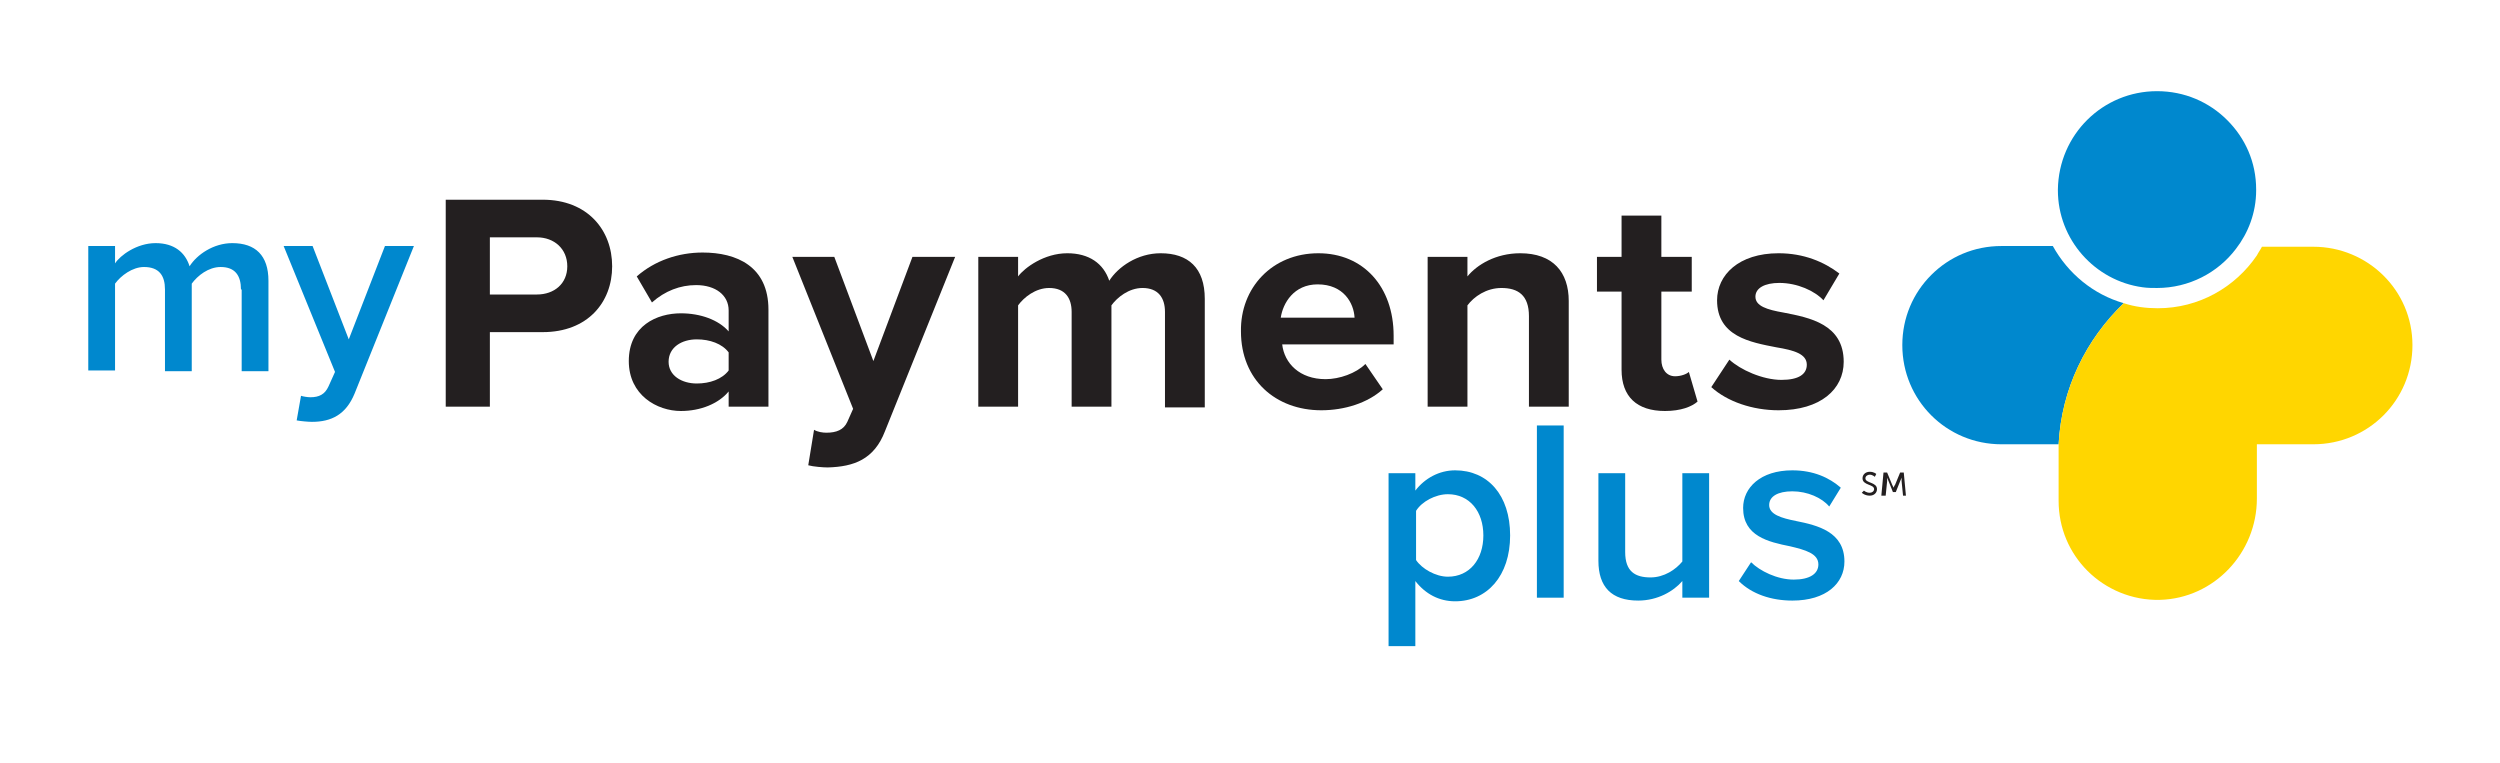 <?xml version="1.0" encoding="utf-8"?>
<!-- Generator: Adobe Illustrator 25.2.3, SVG Export Plug-In . SVG Version: 6.00 Build 0)  -->
<svg version="1.1" id="Layer_1" xmlns="http://www.w3.org/2000/svg" xmlns:xlink="http://www.w3.org/1999/xlink" x="0px" y="0px"
	 viewBox="0 0 345.5 105.4" style="enable-background:new 0 0 345.5 105.4;" xml:space="preserve">
<style type="text/css">
	.st0{fill:#231F20;}
	.st1{fill:#0088CE;}
	.st2{fill:#FFD600;}
</style>
<g>
	<path class="st0" d="M61.6,27.6H75c6.2,0,9.6,4.2,9.6,9.2c0,5-3.4,9.1-9.6,9.1h-7.3v10.3h-6.1V27.6z M74.2,32.8h-6.5v7.9h6.5
		c2.4,0,4.2-1.5,4.2-3.9C78.4,34.4,76.6,32.8,74.2,32.8z"/>
	<path class="st0" d="M100.7,54.1c-1.4,1.7-3.9,2.7-6.6,2.7c-3.3,0-7.2-2.2-7.2-6.9c0-4.9,3.9-6.6,7.2-6.6c2.7,0,5.2,0.9,6.6,2.5
		v-2.9c0-2.1-1.8-3.5-4.5-3.5c-2.2,0-4.3,0.8-6.1,2.4l-2.1-3.6c2.5-2.2,5.8-3.3,9.1-3.3c4.7,0,9.1,1.9,9.1,7.9v13.4h-5.5V54.1z
		 M100.7,48.7c-0.9-1.2-2.6-1.8-4.4-1.8c-2.1,0-3.9,1.1-3.9,3.1c0,1.9,1.8,3,3.9,3c1.8,0,3.5-0.6,4.4-1.8V48.7z"/>
	<path class="st0" d="M114.2,59.8c1.4,0,2.4-0.4,2.9-1.5l0.8-1.8l-8.4-21h5.8l5.4,14.4l5.4-14.4h5.9l-9.7,24.1
		c-1.5,3.9-4.3,4.9-7.9,5c-0.6,0-2-0.1-2.7-0.3l0.8-4.9C113,59.7,113.7,59.8,114.2,59.8z"/>
	<path class="st0" d="M161,43.1c0-1.9-0.9-3.3-3.1-3.3c-1.9,0-3.5,1.3-4.3,2.4v14h-5.5V43.1c0-1.9-0.9-3.3-3.1-3.3
		c-1.9,0-3.5,1.3-4.3,2.4v14h-5.5V35.5h5.5v2.7c0.9-1.2,3.6-3.2,6.8-3.2c3,0,5,1.4,5.8,3.8c1.2-1.9,3.9-3.8,7.1-3.8
		c3.8,0,6.1,2,6.1,6.3v15H161V43.1z"/>
	<path class="st0" d="M182.2,35c6.2,0,10.4,4.6,10.4,11.4v1.2h-15.4c0.3,2.6,2.4,4.8,6,4.8c1.9,0,4.2-0.8,5.5-2.1l2.4,3.5
		c-2.1,1.9-5.3,2.9-8.5,2.9c-6.3,0-11.1-4.2-11.1-10.9C171.4,39.8,175.8,35,182.2,35z M177,43.9h10.2c-0.1-2-1.5-4.6-5.1-4.6
		C178.8,39.3,177.3,41.9,177,43.9z"/>
	<path class="st0" d="M211.3,43.7c0-2.9-1.5-3.9-3.8-3.9c-2.1,0-3.8,1.2-4.7,2.4v14h-5.5V35.5h5.5v2.7c1.3-1.6,3.9-3.2,7.3-3.2
		c4.5,0,6.7,2.6,6.7,6.6v14.6h-5.5V43.7z"/>
	<path class="st0" d="M224.1,51.1V40.3h-3.4v-4.8h3.4v-5.7h5.5v5.7h4.2v4.8h-4.2v9.4c0,1.3,0.7,2.3,1.9,2.3c0.8,0,1.6-0.3,1.9-0.6
		l1.2,4.1c-0.8,0.7-2.3,1.3-4.5,1.3C226.2,56.8,224.1,54.8,224.1,51.1z"/>
	<path class="st0" d="M239,49.7c1.5,1.4,4.6,2.8,7.2,2.8c2.4,0,3.5-0.8,3.5-2.1c0-1.5-1.8-2-4.2-2.4c-3.6-0.7-8.2-1.5-8.2-6.5
		c0-3.5,3-6.5,8.5-6.5c3.5,0,6.3,1.2,8.4,2.8l-2.2,3.7c-1.2-1.3-3.6-2.4-6.1-2.4c-2,0-3.3,0.7-3.3,1.9c0,1.3,1.6,1.8,3.9,2.2
		c3.6,0.7,8.3,1.6,8.3,6.8c0,3.8-3.2,6.7-9,6.7c-3.6,0-7.1-1.2-9.3-3.2L239,49.7z"/>
</g>
<g>
	<path class="st1" d="M33.3,40c0-1.9-0.8-3.1-2.8-3.1c-1.7,0-3.2,1.2-4,2.3v12.1h-3.7V40c0-1.9-0.8-3.1-2.9-3.1
		c-1.6,0-3.2,1.2-4,2.3v12h-3.7V34h3.7v2.4c0.7-1.1,3-2.8,5.6-2.8c2.6,0,4.1,1.3,4.7,3.2c1-1.6,3.3-3.2,5.9-3.2c3.2,0,5,1.7,5,5.2
		v12.5h-3.7V40z"/>
	<path class="st1" d="M42.9,54.9c1.2,0,2-0.4,2.5-1.5l0.9-2L39.2,34h4l5,12.9l5-12.9h4L49,54.4c-1.2,2.9-3.2,3.9-5.9,3.9
		c-0.5,0-1.6-0.1-2.1-0.2l0.6-3.4C41.9,54.8,42.5,54.9,42.9,54.9z"/>
</g>
<g>
	<path class="st1" d="M191.9,89.2V65.4h3.7v2.4c1.3-1.7,3.3-2.8,5.5-2.8c4.5,0,7.6,3.4,7.6,9s-3.2,9.1-7.6,9.1c-2.2,0-4.1-1-5.5-2.8
		v9H191.9z M200.1,68.3c-1.7,0-3.6,1-4.4,2.3v6.8c0.8,1.2,2.7,2.3,4.4,2.3c3,0,4.9-2.4,4.9-5.7C205,70.7,203.1,68.3,200.1,68.3z"/>
	<path class="st1" d="M212.4,58.8h3.7v23.8h-3.7V58.8z"/>
	<path class="st1" d="M232.5,80.3c-1.2,1.4-3.4,2.7-6.1,2.7c-3.7,0-5.5-1.9-5.5-5.5V65.4h3.7v10.9c0,2.7,1.4,3.5,3.5,3.5
		c1.9,0,3.5-1.1,4.4-2.2V65.4h3.7v17.2h-3.7V80.3z"/>
	<path class="st1" d="M242,77.7c1.2,1.2,3.6,2.4,5.9,2.4c2.2,0,3.4-0.8,3.4-2.1c0-1.5-1.8-2-3.9-2.5c-3-0.6-6.5-1.4-6.5-5.3
		c0-2.8,2.4-5.2,6.8-5.2c2.9,0,5.1,1,6.7,2.4l-1.6,2.6c-1-1.2-3-2.1-5.1-2.1c-2,0-3.2,0.7-3.2,1.9c0,1.3,1.7,1.8,3.7,2.2
		c3,0.6,6.7,1.5,6.7,5.6c0,3-2.5,5.4-7.2,5.4c-2.9,0-5.6-0.9-7.4-2.7L242,77.7z"/>
</g>
<g>
	<path class="st0" d="M257.6,67.8c0,0,0.3,0.3,0.8,0.3c0.3,0,0.6-0.2,0.6-0.5c0-0.7-1.6-0.5-1.6-1.5c0-0.5,0.4-0.9,1-0.9
		c0.6,0,0.9,0.3,0.9,0.3l-0.2,0.4c0,0-0.3-0.3-0.7-0.3c-0.3,0-0.6,0.2-0.6,0.5c0,0.7,1.6,0.5,1.6,1.5c0,0.5-0.4,0.9-1,0.9
		c-0.7,0-1.1-0.4-1.1-0.4L257.6,67.8z"/>
	<path class="st0" d="M260.3,65.3h0.5l0.7,1.7c0.1,0.2,0.2,0.4,0.2,0.4h0c0,0,0.1-0.3,0.2-0.4l0.7-1.7h0.5l0.3,3.2h-0.4l-0.2-2
		c0-0.2,0-0.5,0-0.5h0c0,0-0.1,0.3-0.2,0.5l-0.6,1.5h-0.4l-0.6-1.5c-0.1-0.2-0.2-0.5-0.2-0.5h0c0,0,0,0.3,0,0.5l-0.2,2H260
		L260.3,65.3z"/>
</g>
<g>
	<path class="st1" d="M293.5,41.9c-5.2,5-8.6,11.8-9,19.5h-7.9c-7.6,0-13.7-6.1-13.7-13.7c0-3.8,1.5-7.2,4-9.7c2.5-2.5,5.9-4,9.7-4
		h7.1C285.8,37.8,289.3,40.7,293.5,41.9z"/>
	<path class="st1" d="M298.1,12.6c3.8,0,7.2,1.5,9.7,4c2.5,2.5,4,5.8,4,9.6v0.1c0,3.1-1.1,5.9-2.8,8.1c-2.5,3.3-6.5,5.4-10.9,5.4
		c-0.7,0-1.3,0-2-0.1c-6.6-0.9-11.7-6.6-11.7-13.4v-0.1C284.5,18.6,290.6,12.6,298.1,12.6"/>
	<path class="st2" d="M319.7,34.1h-6.4c-0.2,0-0.5,0-0.7,0c-0.2,0.4-0.5,0.8-0.7,1.2c-3,4.4-8,7.3-13.7,7.3c-1.6,0-3.2-0.2-4.7-0.7
		c-5.2,5-8.6,11.8-9,19.5c0,0.5,0,0.9,0,1.4v6.4c0,3.8,1.5,7.2,4,9.7c2.5,2.5,6.1,4.1,10,4c7.5-0.2,13.4-6.5,13.4-14v-7.5h7.8
		c7.6,0,13.7-6.1,13.7-13.7S327.2,34.1,319.7,34.1z"/>
</g>
</svg>
